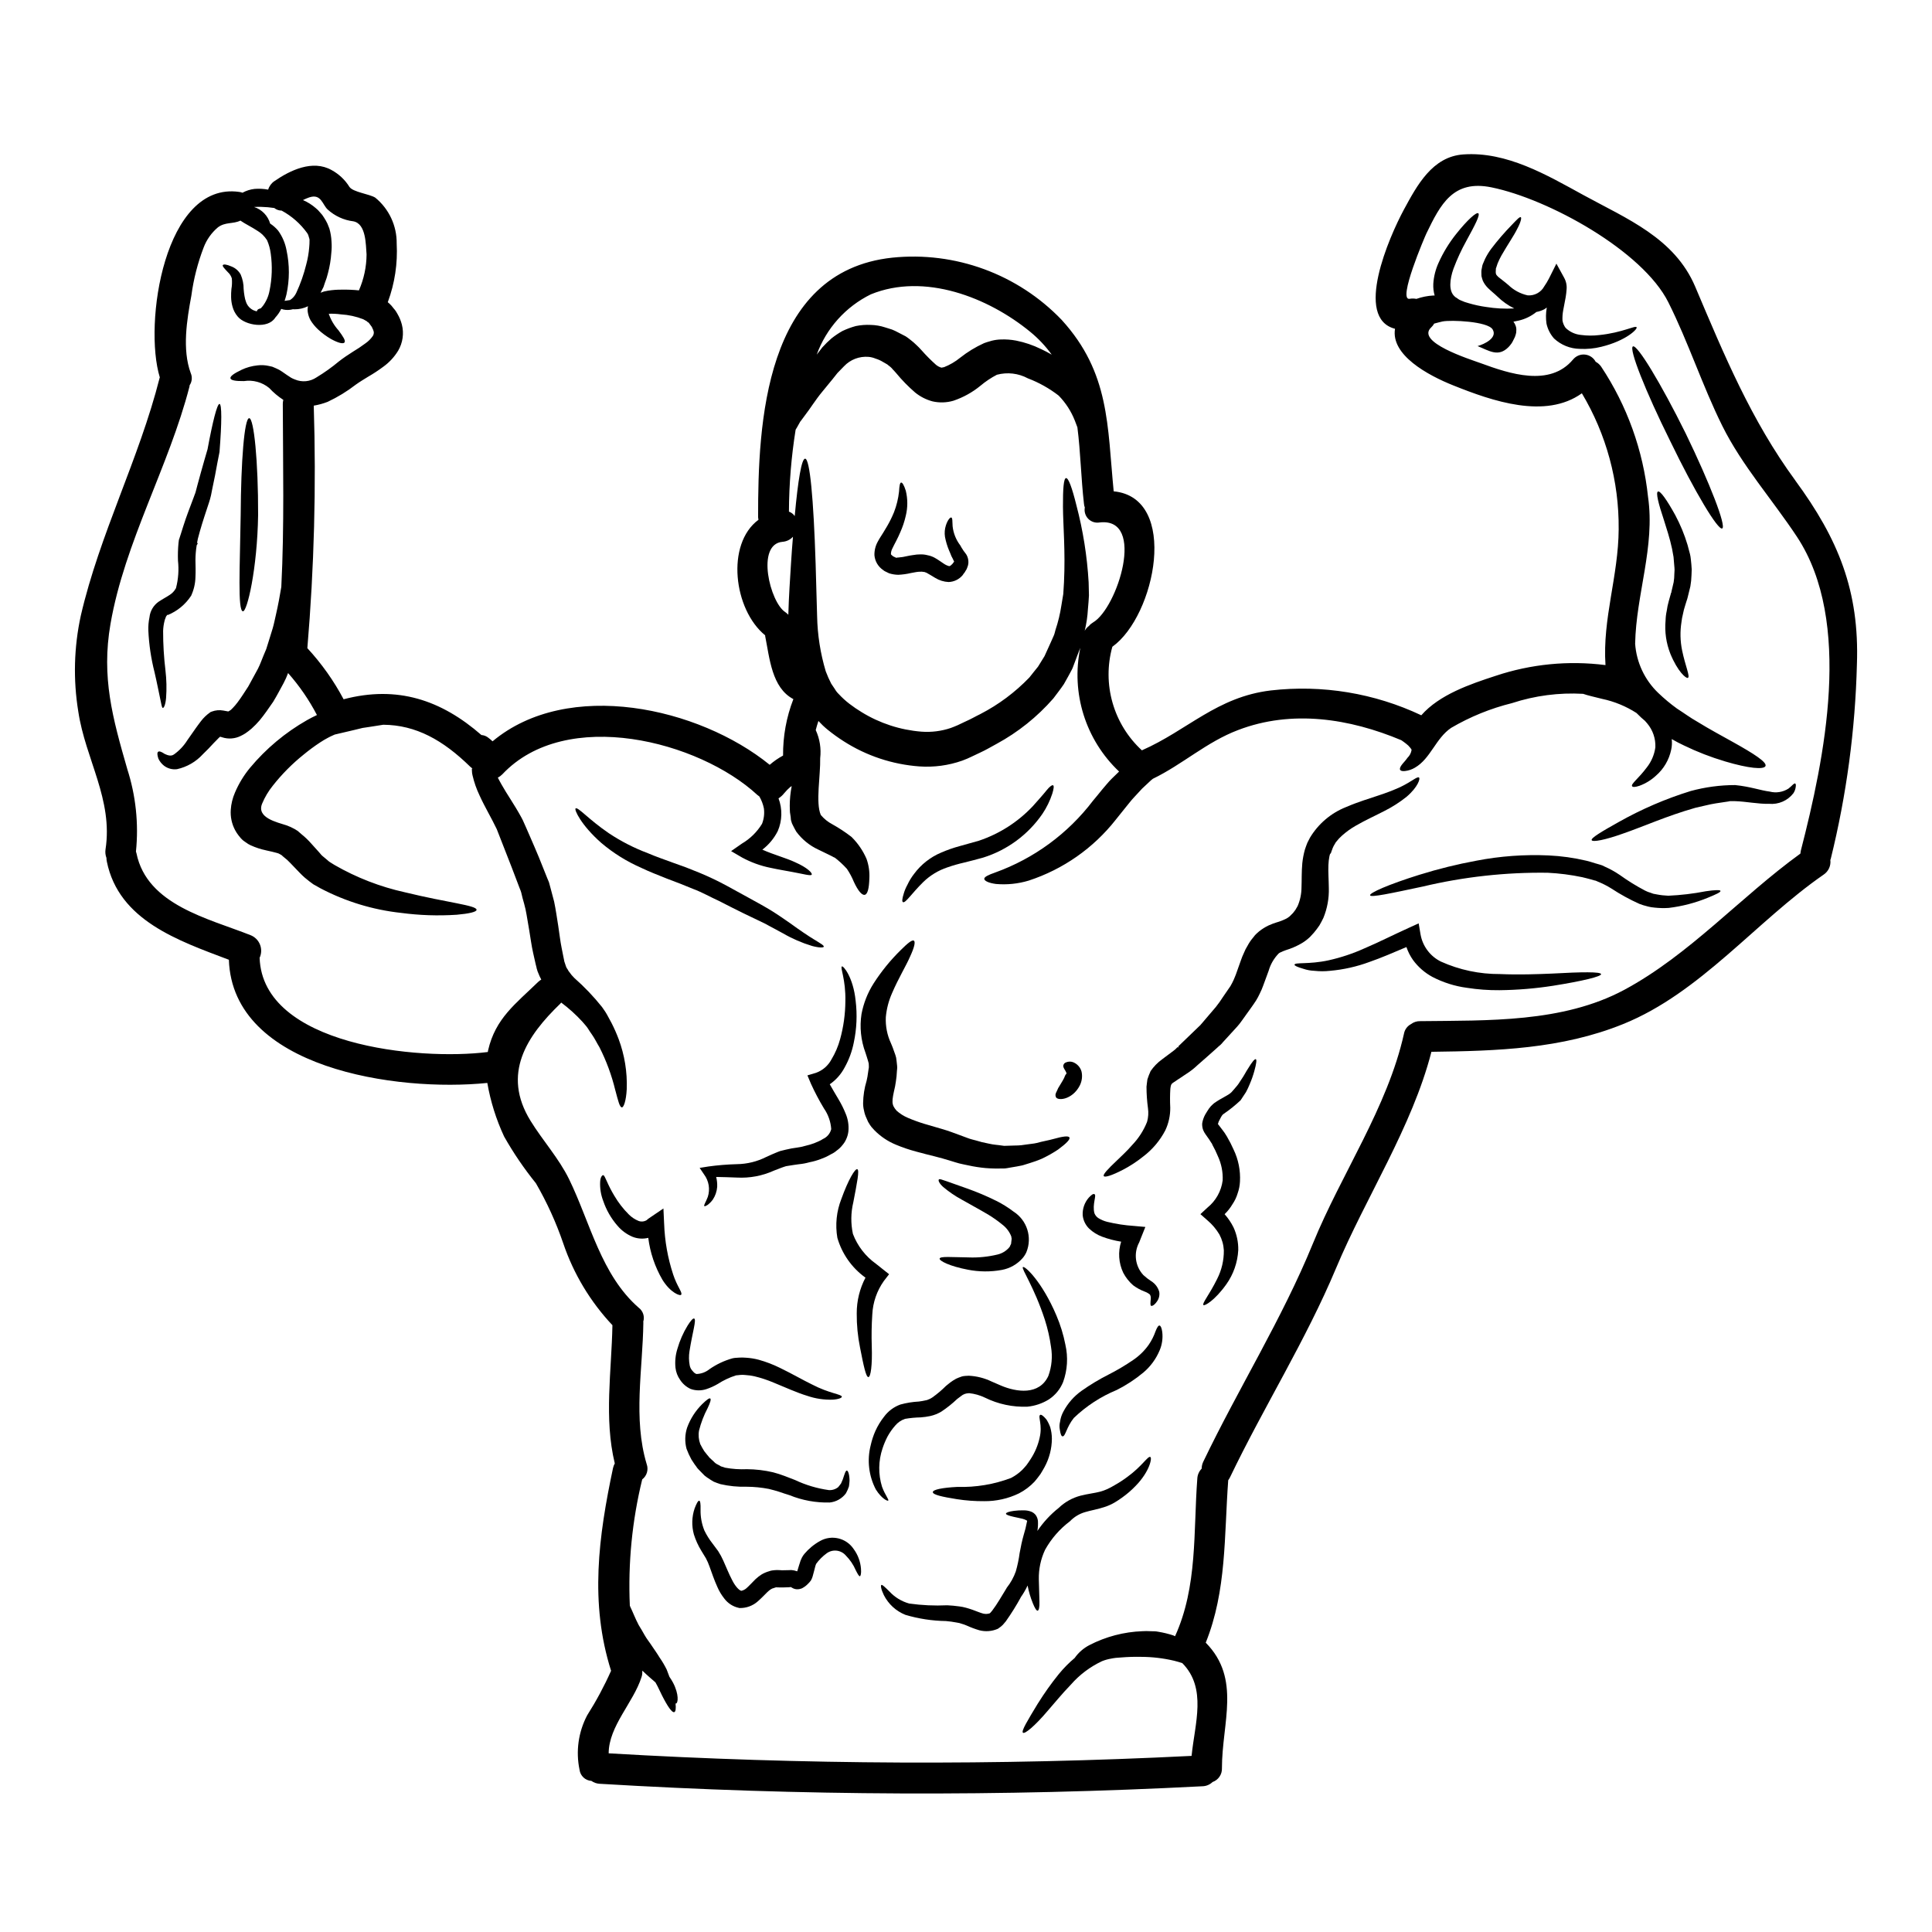 <?xml version="1.0" encoding="UTF-8"?>
<!-- Uploaded to: SVG Repo, www.svgrepo.com, Generator: SVG Repo Mixer Tools -->
<svg fill="#000000" width="800px" height="800px" version="1.1" viewBox="144 144 512 512" xmlns="http://www.w3.org/2000/svg">
 <g>
  <path d="m353.46 352.54c-0.164 0.164-0.762 0.711-0.848 0.789-0.082 0.074-0.602 0.68-0.762 0.848l-0.004-0.004c-0.422 0.555-0.938 1.023-1.531 1.395 1.059 2.801 0.988 5.906-0.191 8.656-0.973 1.938-2.371 3.629-4.094 4.945 3.148 1.395 6.387 2.238 8.684 3.332 3.25 1.422 4.59 2.844 4.402 3.277-0.188 0.438-2.188-0.164-5.219-0.711-1.574-0.301-3.469-0.598-5.734-1.09h-0.004c-2.625-0.531-5.156-1.453-7.512-2.731l-2.894-1.691 2.867-1.996c2.18-1.281 4.012-3.082 5.328-5.242 0.508-1.305 0.68-2.715 0.492-4.098-0.223-1.109-0.633-2.176-1.203-3.148-0.168-0.141-0.34-0.273-0.52-0.395-15.43-14.289-50.719-23.434-67.602-5.465-0.348 0.352-0.746 0.645-1.184 0.875 0.328 0.57 0.57 1.145 0.957 1.773 1.473 2.648 3.328 5.188 5.297 8.793l0.355 0.684 0.328 0.734 0.547 1.227c0.355 0.852 0.738 1.695 1.121 2.57 0.734 1.719 1.5 3.414 2.266 5.297 0.766 1.887 1.5 3.742 2.266 5.656l0.301 0.707 0.137 0.355 0.004 0.008c0.02 0.109 0.047 0.219 0.082 0.324l0.078 0.273 0.395 1.477c0.277 0.98 0.52 1.992 0.789 2.977 0.438 2.102 0.762 4.398 1.09 6.445 0.305 1.938 0.52 3.961 0.875 5.707 0.164 0.902 0.359 1.773 0.52 2.621l0.137 0.656 0.055 0.328 0.027 0.109 0.395 1.18-0.004 0.008c0.094 0.305 0.242 0.59 0.438 0.844 0.188 0.219 0.164 0.395 0.438 0.684v0.004c0.406 0.598 0.875 1.156 1.395 1.664 2.66 2.34 5.109 4.906 7.32 7.676 0.465 0.684 0.902 1.254 1.312 1.996 0.41 0.738 0.848 1.527 1.227 2.266 0.695 1.367 1.316 2.769 1.855 4.203 1.59 4.25 2.324 8.77 2.16 13.305-0.164 3.148-0.82 4.832-1.281 4.832-0.602-0.027-0.984-1.691-1.746-4.535h-0.004c-0.953-3.953-2.367-7.785-4.207-11.414-0.652-1.039-1.227-2.293-1.969-3.332-0.395-0.547-0.734-1.066-1.09-1.637-0.355-0.57-0.957-1.18-1.449-1.777v-0.004c-1.711-1.863-3.594-3.566-5.625-5.078-0.098 0.09-0.18 0.188-0.25 0.301-8.793 8.492-15.621 18.547-7.84 31.094 3.223 5.219 7.477 9.887 10.191 15.434 5.625 11.551 8.465 25.348 18.465 34.062 1.129 0.855 1.602 2.328 1.18 3.684 0 0.082 0.027 0.164 0.027 0.219-0.16 12.398-2.754 25.43 0.875 37.504 0.539 1.469 0.062 3.121-1.18 4.07-2.676 10.934-3.777 22.188-3.281 33.434 0.027 0.109 0.082 0.188 0.109 0.301 0.684 1.395 1.312 3.113 2.238 4.859 0.52 0.848 1.066 1.746 1.574 2.676 0.508 0.93 1.34 1.941 1.992 2.953 0.355 0.52 0.684 1.039 1.039 1.527s0.625 0.984 0.93 1.449v-0.004c0.707 1.02 1.34 2.086 1.887 3.199 0.273 0.684 0.492 1.281 0.734 1.941l0.004-0.004c0.332 0.484 0.645 0.988 0.926 1.504 1.664 3.168 1.34 5.461 0.82 5.543-0.055 0.027-0.082 0-0.137 0 0.137 1.34 0.027 2.156-0.328 2.293-0.598 0.219-1.801-1.527-3.277-4.453-0.355-0.707-0.734-1.504-1.145-2.363-0.191-0.328-0.395-0.707-0.574-1.062-1.035-0.902-2.238-1.914-3.469-3.113-0.027 0.105 0 0.215-0.027 0.301v0.004c0.027 0.473-0.039 0.945-0.195 1.391-2.129 6.746-8.684 12.988-8.711 20.211v0.004c51.445 3.023 103.02 3.254 154.48 0.68 0.852-8.602 4.125-17.918-2.457-24.582-0.656-0.219-1.367-0.438-2.156-0.629-2.871-0.68-5.816-1.027-8.77-1.035-1.758-0.039-3.516 0.016-5.269 0.16l-1.449 0.109c-0.395 0.027-0.82 0.137-1.199 0.191v0.004c-0.832 0.137-1.648 0.363-2.434 0.68-3.156 1.48-5.973 3.602-8.266 6.227-2.363 2.434-4.328 4.887-6.09 6.883-3.469 4.098-6.148 6.297-6.613 5.844-0.465-0.453 1.23-3.223 3.992-7.785l0.004 0.004c1.684-2.703 3.535-5.305 5.539-7.781 1.262-1.539 2.66-2.957 4.18-4.234 1.012-1.438 2.352-2.606 3.906-3.414 4.359-2.254 9.164-3.512 14.066-3.688 0.691-0.043 1.387-0.043 2.078 0l0.957 0.027h0.242l0.137 0.027h0.215c0.109 0.023 0.629 0.105 0.629 0.105h0.004c1.324 0.219 2.629 0.539 3.906 0.957 0.16 0.062 0.316 0.137 0.465 0.219 6.012-13.223 4.832-27.645 5.902-41.82 0.059-0.973 0.465-1.895 1.152-2.594 0-0.641 0.152-1.277 0.434-1.855 9.34-19.477 20.859-37.785 29.031-57.77 7.543-18.5 19.801-36.109 24.148-55.641 0.195-1.086 0.883-2.023 1.859-2.539 0.695-0.527 1.551-0.809 2.43-0.785 17.922-0.219 37.75 0.438 54.031-8.266 17.344-9.312 30.809-24.609 46.73-36.137 0.023-0.246 0.059-0.492 0.109-0.734 6.297-24.445 13.848-60.691-1.012-83.227-6.504-9.84-14.531-18.816-19.801-29.418-5.297-10.68-8.957-22.098-14.285-32.719-6.801-13.629-31.711-27.367-46.84-30.457-10.191-2.106-13.539 4.477-17.277 12.207-0.359 0.738-7.758 17.945-4.43 17.32v-0.004c0.59-0.102 1.195-0.09 1.781 0.027 1.449-0.512 2.969-0.816 4.504-0.898h0.328c-0.285-1.004-0.406-2.047-0.355-3.086 0.121-1.93 0.594-3.816 1.395-5.574 1.223-2.727 2.785-5.285 4.648-7.621 3.086-3.883 5.379-5.844 5.871-5.512 0.574 0.395-0.875 3.148-3.148 7.293v0.004c-1.316 2.371-2.457 4.836-3.41 7.375-0.984 2.754-1.367 5.902 0.301 7.371 0.164 0.219 0.52 0.332 0.762 0.547l0.395 0.273c0.145 0.086 0.297 0.16 0.457 0.219 0.695 0.324 1.418 0.578 2.164 0.766 1.5 0.441 3.035 0.77 4.586 0.984 2.457 0.398 4.945 0.531 7.43 0.391-1.641-0.805-3.144-1.867-4.453-3.148-0.789-0.762-1.531-1.312-2.512-2.266-0.566-0.559-1.031-1.215-1.363-1.938-0.145-0.402-0.266-0.812-0.359-1.23-0.027-0.395-0.027-0.762-0.027-1.145v-0.004c0-0.332 0.047-0.66 0.137-0.98l0.082-0.465 0.055-0.242 0.004-0.004c0.02-0.094 0.047-0.184 0.082-0.273 0.012-0.039 0.027-0.078 0.051-0.113 0.191-0.465 0.395-0.902 0.574-1.34v0.004c0.457-0.93 0.996-1.816 1.613-2.648 1.695-2.234 3.531-4.359 5.488-6.367 1.344-1.395 2.051-2.184 2.363-2.019 0.246 0.109 0.027 1.281-0.93 3.059-0.875 1.801-2.539 4.18-4.176 7.047h-0.004c-0.391 0.699-0.738 1.422-1.039 2.16-0.137 0.438-0.305 0.902-0.465 1.395 0.055-0.027-0.055 0.652-0.027 0.875 0.027 0.652 0.109 0.707 0.707 1.312 0.629 0.52 1.723 1.312 2.625 2.102l0.004-0.004c1.414 1.379 3.188 2.332 5.117 2.758 1.801 0.148 3.527-0.777 4.394-2.363 0.469-0.672 0.887-1.375 1.262-2.102l1.969-3.938 2.023 3.684h-0.004c0.543 0.945 0.781 2.031 0.684 3.113-0.047 0.707-0.129 1.41-0.246 2.109-0.219 1.18-0.438 2.363-0.656 3.469v-0.004c-0.168 0.891-0.23 1.801-0.188 2.703 0.117 0.703 0.398 1.367 0.816 1.941 1.117 1.086 2.574 1.75 4.125 1.887 1.594 0.211 3.211 0.219 4.805 0.027 6.121-0.629 9.562-2.625 9.887-2.078 0.395 0.395-2.703 3.578-9.367 5.191-1.855 0.461-3.769 0.645-5.68 0.543-2.539-0.039-4.973-1.02-6.828-2.754-0.992-1.121-1.68-2.477-1.996-3.938-0.199-1.367-0.18-2.762 0.059-4.125 0-0.051 0.027-0.078 0.027-0.133-0.203 0.16-0.41 0.305-0.633 0.438-0.668 0.352-1.383 0.602-2.129 0.734-1.383 1.121-3.012 1.906-4.75 2.297-0.438 0.109-0.902 0.191-1.34 0.277v-0.004c0.266 0.336 0.469 0.711 0.602 1.117 0.141 0.395 0.199 0.812 0.164 1.23 0.012 0.34-0.035 0.684-0.137 1.012-0.117 0.469-0.301 0.918-0.547 1.336l-0.273 0.547-0.137 0.242-0.082 0.137-0.16 0.242-0.004 0.004c-0.227 0.309-0.473 0.602-0.738 0.879-2.703 2.731-5.117 0.953-8.191-0.277 1.801-0.492 5.352-2.184 3.988-4.426-1.312-2.129-10.98-2.539-13.25-2.102-0.652 0.133-1.395 0.355-2.238 0.57v0.004c-0.203 0.367-0.461 0.699-0.766 0.984-4.234 3.91 10.105 8.414 13.109 9.504 7.648 2.812 18.297 6.363 24.445-0.957l0.004 0.004c0.762-0.949 1.949-1.449 3.156-1.332 1.211 0.117 2.281 0.832 2.852 1.906 0.574 0.309 1.07 0.75 1.445 1.281 6.871 10.336 11.137 22.184 12.434 34.527 1.91 13.191-3.168 25.863-3.418 38.918 0.352 4.965 2.543 9.621 6.144 13.059 1.551 1.484 3.203 2.863 4.945 4.125 1.855 1.18 3.523 2.434 5.324 3.445 3.441 2.129 6.773 3.879 9.531 5.438 5.543 3.086 9.012 5.324 8.605 6.336-0.41 1.012-4.43 0.652-10.766-1.23l0.004-0.004c-3.723-1.105-7.352-2.512-10.844-4.207-1.062-0.492-2.156-1.066-3.246-1.695 0.113 0.941 0.066 1.891-0.141 2.816-0.559 2.688-1.988 5.117-4.066 6.91-1.258 1.16-2.731 2.059-4.332 2.648-1.148 0.395-1.801 0.395-1.969 0.109-0.355-0.602 1.746-2.051 3.906-4.973v0.004c1.215-1.543 2-3.383 2.266-5.328 0.102-2.32-0.68-4.594-2.184-6.363-0.176-0.23-0.367-0.449-0.574-0.656-0.68-0.555-1.324-1.148-1.938-1.777l-0.305-0.301 0.004 0.004c-2.781-1.789-5.863-3.059-9.098-3.742-2.211-0.547-3.988-0.957-5.051-1.34-6.379-0.363-12.773 0.473-18.848 2.461-5.66 1.402-11.086 3.609-16.113 6.551-4.098 2.754-5.465 8.168-9.59 10.543v0.004c-0.816 0.488-1.73 0.797-2.676 0.902-0.652 0.055-1.09-0.027-1.254-0.305-0.164-0.277-0.027-0.707 0.355-1.254 0.383-0.547 1.066-1.18 1.574-1.941h-0.004c0.578-0.547 0.957-1.266 1.09-2.047 0.027-0.191-0.105-0.273-0.328-0.602h0.004c-0.34-0.438-0.738-0.824-1.184-1.148-0.395-0.301-0.789-0.602-1.203-0.875-13.68-5.738-29.004-8.168-43.297-2.676-8.301 3.148-14.691 9.098-22.535 12.891l-0.492 0.395c-0.762 0.738-1.551 1.477-2.363 2.211l-2.188 2.363c-0.762 0.789-1.574 1.914-2.363 2.844-0.824 1.012-1.613 1.992-2.434 3.031h0.004c-5.922 7.535-13.941 13.148-23.051 16.137-2.82 0.855-5.777 1.16-8.715 0.902-1.992-0.273-3.031-0.82-3.086-1.34-0.055-0.52 1.066-1.062 2.871-1.691 10.305-3.707 19.316-10.32 25.945-19.039l1.18-1.422 1.281-1.574c0.875-0.984 1.555-1.914 2.539-2.871 0.656-0.625 1.281-1.227 1.914-1.859v0.004c-8.891-8.402-12.785-20.82-10.281-32.797-0.219 0.52-0.395 1.066-0.629 1.609-0.465 1.203-0.93 2.461-1.395 3.715l-0.215 0.465-0.137 0.246-0.273 0.516-0.547 1.012-1.148 2.051c-0.875 1.312-1.855 2.539-2.809 3.82l-0.004 0.004c-4.254 4.867-9.34 8.938-15.023 12.023-1.449 0.789-2.981 1.691-4.367 2.316l-2.133 1.012c-0.762 0.395-1.746 0.789-2.621 1.121-3.637 1.277-7.492 1.797-11.336 1.527-7.156-0.52-14.066-2.816-20.102-6.691-1.461-0.93-2.863-1.941-4.207-3.031-0.875-0.711-1.695-1.488-2.457-2.32-0.277 0.789-0.492 1.609-0.711 2.406 1.07 2.328 1.48 4.906 1.18 7.453 0.109 4.508-1.254 11.855 0.164 15.051 0.855 1.023 1.902 1.867 3.086 2.484 1.727 0.961 3.379 2.047 4.945 3.25l0.219 0.191v0.004c1.645 1.648 2.961 3.594 3.879 5.734 0.582 1.656 0.836 3.41 0.738 5.164-0.082 2.566-0.438 4.148-1.203 4.328-0.766 0.18-1.801-1.066-2.894-3.414-0.496-1.215-1.121-2.379-1.855-3.469-1.047-1.156-2.199-2.211-3.445-3.148l0.219 0.219c-0.957-0.574-2.488-1.227-4.328-2.156-2.332-1.074-4.352-2.719-5.871-4.781-0.328-0.574-0.652-1.18-0.926-1.746l-0.219-0.465c-0.027-0.082-0.219-0.734-0.219-0.734l-0.023-0.082-0.027-0.164-0.055-0.668-0.191-1.258c-0.055-0.488-0.027-1.117-0.055-1.664h-0.004c0-1.77 0.176-3.535 0.52-5.273-0.109 0.055-0.215 0.133-0.328 0.188zm2.754-97.02-0.055 0.082-0.164 0.273-0.355 0.629c-0.242 0.465-0.52 0.93-0.789 1.367-1.148 7.18-1.742 14.441-1.773 21.715 0.621 0.223 1.156 0.633 1.531 1.18 0.875-9.613 1.828-15.211 2.754-15.211 1.258 0 2.238 10.629 2.785 27.777 0.109 4.262 0.246 8.934 0.395 13.934v-0.004c0.094 4.973 0.867 9.906 2.297 14.668 0.418 1.109 0.902 2.195 1.445 3.25l0.957 1.422c0.285 0.504 0.645 0.965 1.066 1.363 0.855 0.922 1.789 1.773 2.785 2.539 1.051 0.805 2.144 1.555 3.277 2.238 4.793 2.945 10.215 4.711 15.82 5.156 2.633 0.199 5.281-0.133 7.785-0.98 0.602-0.246 1.09-0.395 1.773-0.711l2.129-1.008c1.504-0.656 2.621-1.34 3.938-1.969v-0.004c4.832-2.496 9.219-5.769 12.988-9.691 0.734-0.984 1.555-1.914 2.293-2.871l1.719-2.785c0.547-1.227 1.094-2.43 1.637-3.606 0.246-0.602 0.52-1.18 0.789-1.773 0.27-0.594 0.328-1.094 0.488-1.609l0.004-0.004c0.688-2.062 1.203-4.184 1.531-6.336 0.191-1.094 0.355-2.133 0.52-3.148 0.055-1.066 0.137-2.106 0.188-3.113 0.395-8.195-0.242-15.16-0.273-19.969-0.027-4.805 0.191-7.566 0.82-7.621 0.625-0.055 1.574 2.484 2.731 7.156 1.766 6.699 2.856 13.555 3.254 20.469 0.027 1.121 0.055 2.293 0.082 3.473-0.055 1.18-0.164 2.402-0.277 3.66-0.105 1.922-0.391 3.832-0.844 5.707 0.273-0.504 0.656-0.941 1.121-1.285 0.305-0.371 0.676-0.684 1.09-0.93 6.445-3.742 14.148-27.945 1.723-26.492-1.094 0.188-2.211-0.172-2.992-0.961-0.777-0.793-1.121-1.914-0.918-3.008-0.121-0.305-0.191-0.629-0.219-0.953-0.789-6.852-0.902-13.738-1.746-20.293-0.219-0.598-0.441-1.199-0.684-1.801l-0.004-0.004c-0.973-2.469-2.43-4.715-4.285-6.609-2.473-1.914-5.215-3.449-8.141-4.562-2.516-1.355-5.457-1.695-8.223-0.957-1.559 0.812-3.023 1.793-4.371 2.926-2.125 1.742-4.551 3.082-7.156 3.961-1.801 0.527-3.711 0.586-5.543 0.164-1.688-0.453-3.262-1.258-4.617-2.363-1.805-1.559-3.477-3.273-4.996-5.117-0.301-0.328-0.711-0.82-0.875-0.957v0.004c-0.207-0.273-0.445-0.52-0.711-0.738l-0.598-0.465-0.219-0.191h-0.027l-1.035-0.598h-0.004c-0.621-0.387-1.293-0.691-1.996-0.902-0.59-0.25-1.219-0.406-1.855-0.465-2.434-0.203-4.824 0.711-6.5 2.484-0.574 0.602-1.18 1.203-1.75 1.801-0.438 0.547-0.875 1.094-1.281 1.613-0.957 1.18-1.887 2.293-2.754 3.356-1.773 2.133-3.195 4.481-4.613 6.297-0.359 0.465-0.684 0.93-1.012 1.367l-0.109 0.164-0.004 0.004c0.027-0.039 0.047-0.086 0.059-0.133zm263.58 15.844c11.363 15.488 16.988 29.199 16.309 48.645-0.438 17.406-2.762 34.719-6.941 51.625-0.027 0.082-0.082 0.164-0.105 0.242 0.203 1.535-0.488 3.051-1.777 3.91-17.891 12.371-32.637 31.328-53.137 39.605-16.309 6.609-33.488 7.129-50.801 7.348-5.137 19.969-17.375 38.484-25.293 57.387-7.992 19.059-19.109 36.68-28.066 55.336-0.141 0.285-0.305 0.559-0.492 0.816-1.094 14.805-0.395 29.23-5.957 43.047 9.445 9.59 4.289 21.168 4.289 33.293l0.004 0.004c0.051 1.625-0.953 3.094-2.488 3.633-0.715 0.691-1.656 1.09-2.648 1.121-53.238 2.762-106.59 2.543-159.8-0.656-0.777-0.043-1.527-0.309-2.16-0.762-1.621-0.098-2.945-1.34-3.148-2.953-1.023-4.894-0.309-9.996 2.019-14.422 2.398-3.777 4.516-7.723 6.34-11.809-5.707-17.973-3.328-35.617 0.52-53.75 0.098-0.418 0.254-0.824 0.461-1.203-2.894-11.961-0.848-24.445-0.625-36.629-5.848-6.211-10.293-13.605-13.031-21.688-1.895-5.543-4.324-10.883-7.262-15.949-3.137-3.883-5.953-8.02-8.41-12.367-2.106-4.516-3.602-9.293-4.453-14.199-23.898 2.457-67.52-3.797-68.488-32.641-13.414-5.082-29.172-10.406-32.344-26.027l0.004-0.004c-0.074-0.312-0.109-0.633-0.105-0.957-0.27-0.715-0.355-1.484-0.25-2.238 2.051-13.25-5.324-23.926-7.211-36.547-1.379-8.434-1.156-17.051 0.66-25.402 5-21.648 15.434-41.488 20.891-63.016 0.027-0.051 0.027-0.078 0.055-0.133-4.367-14.203 1.203-51.98 21.035-49.164 0.297 0.039 0.59 0.109 0.871 0.215 0.992-0.543 2.078-0.887 3.199-1.012 1.203-0.098 2.418-0.031 3.606 0.191 0.27-0.91 0.848-1.703 1.637-2.238 4.18-2.898 10.137-5.762 15.156-2.953 1.949 1.055 3.59 2.602 4.754 4.484 0.957 1.367 5.215 1.855 6.801 2.809h0.004c3.668 2.981 5.769 7.477 5.707 12.203 0.285 5.25-0.508 10.5-2.324 15.434-0.027 0.027-0.027 0.055-0.051 0.082 0.359 0.293 0.699 0.613 1.008 0.957l0.629 0.789 0.164 0.191 0.078 0.078 0.277 0.395 0.055 0.078 0.355 0.602c0.523 0.887 0.922 1.844 1.18 2.844 0.602 2.348 0.246 4.844-0.984 6.934-1.02 1.672-2.367 3.121-3.957 4.262-1.277 0.953-2.609 1.828-3.988 2.621-1.254 0.789-2.129 1.281-3.277 2.106-2.312 1.789-4.812 3.316-7.457 4.559-1.191 0.461-2.426 0.801-3.688 1.012 0.676 21.438 0.109 42.895-1.695 64.266 3.773 4.082 7.004 8.637 9.609 13.547 14.234-3.742 25.867 0.188 36.52 9.477 0.59 0.039 1.156 0.238 1.641 0.574 0.461 0.336 0.898 0.699 1.312 1.09 19.996-16.715 54.684-9.012 73.445 6.227 1.086-0.945 2.273-1.766 3.543-2.453-0.043-5.113 0.883-10.191 2.731-14.957-5.734-3.004-6.297-10.871-7.477-16.715v-0.191c-8.359-6.801-10.461-24.199-1.773-30.617l-0.004-0.004c-0.047-0.215-0.078-0.434-0.094-0.656-0.027-24.586 1.574-65.172 35.535-68.805 16.715-1.723 33.293 4.363 44.922 16.496 12.781 14.039 12.07 27.996 13.777 45.426 17.43 1.691 11.09 33.023-0.355 41.191-1.352 4.852-1.332 9.984 0.051 14.828 1.379 4.84 4.07 9.211 7.777 12.621 12.07-5.297 19.883-14.168 34.168-15.871 13.648-1.566 27.461 0.715 39.879 6.582 4.805-5.488 12.988-8.266 19.637-10.434 9.383-3.144 19.359-4.125 29.176-2.867-0.824-12.375 3.414-23.461 3.496-36.055h-0.004c0.113-12.656-3.258-25.105-9.75-35.973-9.695 6.938-23.734 2.051-34.031-2.074-6.856-2.731-16.633-8.086-15.488-15.023-10.953-2.836-1.555-24.336 2.363-31.602 3.469-6.391 7.539-14.066 15.789-14.609 11.469-0.789 22.043 5.438 31.762 10.762 11.5 6.297 24.148 11.363 29.637 24.281 7.691 18.16 14.844 35.426 26.562 51.402zm-199.95-34.883c1.012 0.465 1.969 0.984 2.871 1.504-1.625-2.254-3.535-4.281-5.684-6.039-11.145-9.148-28.051-15.742-42.254-9.941-6.664 3.277-11.801 9.004-14.34 15.98 0.492-0.629 1.008-1.281 1.5-1.941 0.754-0.832 1.559-1.621 2.406-2.359 0.918-0.734 1.895-1.395 2.918-1.969 1.141-0.543 2.324-0.98 3.543-1.312 1.293-0.262 2.617-0.363 3.938-0.297 1.297 0.027 2.586 0.246 3.82 0.652l1.832 0.574c0.57 0.23 1.129 0.492 1.668 0.789l1.637 0.848 0.219 0.109 0.051 0.027 0.359 0.242 0.078 0.055 0.305 0.219 0.598 0.465c0.555 0.422 1.082 0.879 1.574 1.367 0.453 0.414 0.879 0.852 1.285 1.312 1.23 1.398 2.543 2.719 3.934 3.957 0.336 0.273 0.715 0.488 1.125 0.633 0.602 0.16 0.465 0.078 0.395 0.051h-0.004c0.195-0.027 0.387-0.062 0.574-0.109 1.531-0.605 2.961-1.445 4.238-2.484 1.953-1.547 4.09-2.848 6.359-3.879l0.719-0.25c0.395-0.133 0.875-0.273 1.34-0.395 0.773-0.191 1.566-0.301 2.359-0.328 1.367-0.055 2.731 0.047 4.07 0.301 2.273 0.453 4.477 1.199 6.555 2.219zm-66.219 56.848c0.16-2.512 0.328-4.859 0.52-7.086-0.715 0.781-1.699 1.262-2.754 1.34-7.16 0.602-3.305 16.09 0.707 18.629 0.297 0.207 0.57 0.445 0.816 0.707 0.137-5.019 0.461-9.418 0.711-13.59zm-66.949 110.84c0.238-0.215 0.492-0.41 0.766-0.574-0.164-0.285-0.309-0.578-0.438-0.875l-0.547-1.312-0.023-0.082-0.137-0.465-0.055-0.16-0.082-0.395-0.188-0.734c-0.219-1.012-0.465-2.019-0.684-3.031-0.465-2.051-0.68-3.961-1.039-6.012-0.355-1.887-0.57-3.633-0.98-5.574-0.246-1.008-0.492-1.992-0.789-2.977l-0.355-1.477-0.055-0.16-0.109-0.332-0.273-0.68c-0.707-1.832-1.395-3.633-2.047-5.379-1.395-3.543-2.731-6.965-3.992-10.215-1.312-2.785-3.195-5.902-4.562-8.934-0.812-1.691-1.434-3.469-1.855-5.297-0.105-0.402-0.164-0.812-0.164-1.23l-0.027-0.547 0.164-0.082c-0.227-0.137-0.438-0.305-0.629-0.492-7.184-7.019-14.34-11.02-23-11.086-1.066 0.16-2.156 0.355-3.305 0.52l-2.184 0.328-2.363 0.574c-1.609 0.395-3.273 0.762-5.027 1.18-0.188 0.109-1.09 0.465-1.719 0.82v-0.004c-0.73 0.383-1.441 0.801-2.129 1.258-1.512 0.992-2.973 2.07-4.367 3.223-3.039 2.434-5.789 5.207-8.195 8.266-1.156 1.434-2.102 3.023-2.812 4.723-1.574 3.766 3.938 4.945 6.418 5.762 0.758 0.262 1.488 0.594 2.184 0.984l0.355 0.215 0.164 0.109 0.355 0.215 0.137 0.137 0.762 0.656 0.004 0.008c0.977 0.781 1.883 1.648 2.703 2.594 0.656 0.734 1.312 1.449 1.969 2.184 0.301 0.301 0.492 0.629 0.848 0.957l1.18 0.984 0.574 0.492 0.137 0.105 0.242 0.164 1.148 0.711 0.004 0.004c5.809 3.348 12.102 5.789 18.652 7.234 11.414 2.785 18.984 3.445 18.984 4.644 0 0.547-1.914 1.012-5.297 1.312l-0.004-0.004c-4.902 0.324-9.824 0.156-14.695-0.492-7.477-0.809-14.73-3.023-21.387-6.523l-1.449-0.82-0.355-0.191c-0.055-0.027-0.301-0.215-0.301-0.215l-0.082-0.055-0.137-0.109-0.629-0.465-1.18-0.957c-0.438-0.355-0.902-0.848-1.34-1.281l-2.363-2.461 0.004-0.004c-0.617-0.668-1.293-1.281-2.019-1.828l-0.492-0.438-0.355-0.188 0.004-0.004c-0.262-0.168-0.547-0.289-0.852-0.352-0.652-0.191-1.746-0.438-2.867-0.684l0.004-0.004c-1.402-0.293-2.769-0.742-4.07-1.336-0.438-0.199-0.852-0.445-1.23-0.738l-0.629-0.438-0.164-0.137-0.078-0.055-0.359-0.355-0.16-0.164-0.574-0.707h-0.004c-0.348-0.445-0.66-0.922-0.926-1.422-0.883-1.66-1.281-3.535-1.148-5.41 0.105-1.551 0.477-3.074 1.094-4.504 1.008-2.387 2.359-4.613 4.012-6.609 4.231-5.074 9.34-9.348 15.082-12.617 0.848-0.492 1.746-0.93 2.648-1.367-2.09-4.004-4.656-7.738-7.648-11.121-0.332 0.91-0.727 1.797-1.18 2.648-0.465 0.848-0.93 1.695-1.367 2.516l-0.684 1.227-0.355 0.602-0.328 0.57-0.191 0.277c-1.039 1.5-2.129 3.113-3.414 4.668v0.004c-0.676 0.793-1.41 1.543-2.188 2.238-0.512 0.441-1.051 0.852-1.609 1.23-0.379 0.242-0.773 0.461-1.18 0.656-1.539 0.785-3.328 0.926-4.973 0.391l-0.52-0.16c-0.109 0.082-0.164 0.137-0.277 0.215-0.438 0.438-0.93 0.957-1.422 1.449-0.953 1.039-1.91 2.051-2.922 3.004h0.004c-1.816 1.984-4.199 3.359-6.828 3.938-1.23 0.16-2.473-0.172-3.457-0.926-0.629-0.496-1.133-1.133-1.477-1.859-0.328-0.984-0.355-1.613-0.055-1.832 0.301-0.215 0.875 0 1.719 0.574 0.852 0.395 1.695 0.68 2.461 0.133v0.004c1.418-1.012 2.621-2.289 3.543-3.766 0.711-1.012 1.449-2.078 2.238-3.195 0.438-0.602 0.875-1.227 1.395-1.887 0.668-0.871 1.465-1.633 2.363-2.266l0.188-0.137 0.305-0.105v-0.004c0.965-0.363 2.012-0.461 3.031-0.273l1.34 0.246h-0.004c0.258-0.137 0.504-0.293 0.738-0.465 0.113-0.145 0.246-0.277 0.391-0.395 0.48-0.492 0.93-1.02 1.34-1.574 0.93-1.227 1.801-2.621 2.836-4.207 0.82-1.527 1.668-3.082 2.543-4.668 0.652-1.258 0.984-2.363 1.5-3.543l0.711-1.695c0.188-0.625 0.395-1.227 0.574-1.832 0.395-1.227 0.762-2.43 1.117-3.606 0.355-1.176 0.574-2.402 0.848-3.543 0.602-2.621 1.066-5.117 1.449-7.477 0.82-16.117 0.438-32.273 0.395-48.484 0-0.367 0.047-0.734 0.137-1.09-1.371-0.891-2.629-1.945-3.742-3.148-1.867-1.535-4.301-2.199-6.691-1.828-2.184 0.027-3.469-0.191-3.578-0.738-0.109-0.547 0.93-1.281 2.922-2.238v-0.004c1.332-0.633 2.766-1.031 4.234-1.18 0.488-0.062 0.984-0.082 1.477-0.059 0.543 0.023 1.082 0.098 1.609 0.223l0.848 0.188 0.93 0.395c0.566 0.23 1.109 0.523 1.613 0.875 0.957 0.656 1.746 1.23 2.43 1.641h-0.004c0.324 0.18 0.664 0.336 1.012 0.465 1.883 0.805 4.043 0.598 5.734-0.547 2.074-1.25 4.047-2.66 5.906-4.207 1.066-0.848 2.57-1.859 3.742-2.594 1.129-0.672 2.223-1.402 3.277-2.188 0.777-0.531 1.453-1.199 1.992-1.969 0.23-0.344 0.32-0.77 0.25-1.18-0.09-0.344-0.223-0.672-0.395-0.984l-0.109-0.273-0.055-0.055-0.602-0.82c-0.242-0.359-0.301-0.277-0.395-0.359v0.004c-0.094-0.047-0.168-0.121-0.219-0.215-0.332-0.164-0.629-0.395-1.012-0.574-1.887-0.734-3.879-1.168-5.902-1.285-1.066-0.148-2.144-0.203-3.223-0.164 0.547 1.617 1.418 3.106 2.566 4.375 1.258 1.691 1.941 2.754 1.613 3.219s-1.613 0.191-3.633-0.926c-1.23-0.719-2.379-1.57-3.418-2.543-0.742-0.699-1.395-1.492-1.938-2.363-0.367-0.648-0.617-1.363-0.738-2.102-0.094-0.52-0.086-1.055 0.027-1.574 0-0.027 0.027-0.055 0.027-0.082-1.129 0.555-2.375 0.832-3.633 0.82-0.133 0-0.215-0.027-0.355-0.027-0.832 0.238-1.715 0.266-2.566 0.082-0.184-0.039-0.367-0.094-0.547-0.164-0.41 0.836-0.938 1.609-1.574 2.293-1.91 3.113-7.973 2.102-9.941-0.242-0.676-0.781-1.16-1.707-1.418-2.707-0.219-0.801-0.34-1.629-0.355-2.457-0.016-0.723 0.012-1.441 0.082-2.16 0.164-0.926 0.199-1.875 0.109-2.812-0.191-0.629-0.551-1.195-1.039-1.637-0.93-0.984-1.527-1.613-1.34-1.887 0.188-0.273 0.957-0.219 2.363 0.395 1.004 0.41 1.836 1.152 2.363 2.102 0.523 1.215 0.793 2.527 0.785 3.852 0.043 0.605 0.117 1.207 0.219 1.805 0.086 0.578 0.23 1.145 0.438 1.691 0.453 1.25 1.531 2.164 2.84 2.406 0.164-0.602 0.52-0.629 1.094-0.824 0.137-0.078 0.082-0.16 0.137-0.215 0.039-0.027 0.074-0.055 0.105-0.082l0.277-0.328c0.879-1.18 1.477-2.543 1.746-3.988 0.672-3.234 0.785-6.566 0.328-9.84-0.152-1.234-0.484-2.441-0.984-3.582-0.34-0.523-0.734-1.008-1.18-1.445-0.375-0.359-0.789-0.68-1.23-0.953-1.695-1.121-3.445-1.941-4.644-2.785-1.969 0.957-4.016 0.301-5.984 1.801h0.004c-1.688 1.426-2.984 3.258-3.766 5.324-1.578 4.109-2.672 8.391-3.254 12.758-1.18 6.391-2.488 14.23-0.164 20.539v-0.004c0.457 1.059 0.348 2.273-0.301 3.227 0.008 0.102-0.004 0.203-0.027 0.301-5.465 21.238-17.184 41.262-20.938 62.922-2.457 14.168 0.574 25.02 4.426 38.402h-0.004c2.285 7.074 3.078 14.539 2.324 21.934 0.059 0.152 0.102 0.305 0.137 0.465 2.801 13.727 19.094 17.27 30.277 21.715 1.125 0.457 2.016 1.355 2.461 2.484 0.449 1.129 0.41 2.394-0.102 3.496 0.789 23.242 42.145 27.289 60.473 24.965 0.027-0.137 0.055-0.332 0.082-0.465 1.953-8.469 7.281-12.289 13.316-18.16zm-47.555-183.22c1.316-3.008 2.008-6.25 2.023-9.531-0.219-2.539-0.082-8.141-3.523-8.77-2.523-0.312-4.891-1.402-6.773-3.113-1.422-1.312-1.723-4.285-4.891-3.223v-0.004c-0.57 0.199-1.129 0.438-1.668 0.715 1.234 0.527 2.379 1.246 3.391 2.129 0.422 0.34 0.809 0.723 1.145 1.148 0.414 0.418 0.77 0.887 1.066 1.395 0.328 0.496 0.617 1.016 0.875 1.555l0.52 1.312v-0.004c0.324 1.121 0.516 2.277 0.57 3.445 0.078 1 0.062 2.008-0.051 3.004-0.121 1.836-0.426 3.656-0.902 5.434-0.203 0.836-0.465 1.66-0.785 2.457-0.133 0.395-0.273 0.789-0.395 1.18-0.215 0.395-0.395 0.82-0.625 1.227v0.004c-0.039 0.094-0.086 0.184-0.137 0.27 0.301-0.105 0.602-0.242 0.902-0.328l1.062-0.215h-0.004c1.23-0.199 2.473-0.289 3.719-0.273 1.496-0.027 2.992 0.035 4.481 0.188zm-13.094-13.25c0.082-0.215-0.188-0.82-0.273-1.199l-0.109-0.328-0.242-0.414v0.004c-1.781-2.473-4.098-4.508-6.773-5.953-0.707 0-1.391-0.242-1.941-0.684-1.129-0.176-2.269-0.273-3.414-0.301-0.684-0.027-1.34 0-1.941 0.027 2.062 0.668 3.66 2.316 4.262 4.398 0.789 0.512 1.496 1.137 2.106 1.855 1.129 1.559 1.895 3.352 2.238 5.246 0.824 3.852 0.816 7.836-0.027 11.688-0.137 0.547-0.301 1.121-0.492 1.695 0.438-0.055 0.93-0.137 1.449-0.219 0.711-0.461 1.281-1.117 1.637-1.887 1.125-2.418 2.012-4.945 2.648-7.535 0.402-1.484 0.668-3.004 0.789-4.535 0.062-0.617 0.09-1.238 0.086-1.859z"/>
  <path d="m619.74 351.64c0.137 0.055 0.219 0.305 0.164 0.738-0.055 0.656-0.27 1.285-0.629 1.832-1.531 1.984-3.973 3.043-6.469 2.809-2.812 0.082-6.121-0.625-9.055-0.707h-1.285c-0.371 0.086-0.742 0.148-1.121 0.191-0.848 0.133-1.719 0.242-2.621 0.395-1.773 0.273-3.578 0.789-5.438 1.18-7.43 2.102-14.012 5.055-19.012 6.773-5 1.801-8.223 2.363-8.465 1.801-0.242-0.559 2.621-2.266 7.156-4.805v0.004c6.055-3.414 12.453-6.172 19.09-8.223 3.84-1.043 7.797-1.574 11.773-1.574 3.992 0.395 6.746 1.422 9.152 1.723 1.695 0.441 3.496 0.156 4.973-0.785 0.965-0.723 1.43-1.484 1.785-1.352z"/>
  <path d="m590.71 258.83c6.477 13.355 10.816 24.637 9.699 25.211-1.117 0.574-7.32-9.777-13.777-23.137-6.613-13.301-11.02-24.523-9.891-25.102 1.129-0.57 7.387 9.727 13.969 23.027z"/>
  <path d="m599.95 380.1c0.082 0.332-1.145 0.902-3.414 1.832-3.297 1.348-6.762 2.25-10.301 2.676-1.246 0.082-2.496 0.055-3.738-0.082l-0.875-0.105c-0.547-0.082-0.738-0.164-1.121-0.246v-0.004c-0.688-0.164-1.359-0.371-2.019-0.625-2.582-1.156-5.066-2.516-7.43-4.07-1.16-0.73-2.387-1.352-3.66-1.859l-0.492-0.219-0.109-0.027-0.273-0.055-1.039-0.301c-0.707-0.164-1.418-0.395-2.156-0.547-3.023-0.637-6.094-1.031-9.18-1.18-11.141-0.148-22.262 1.082-33.102 3.66-8.465 1.801-13.777 2.949-13.957 2.32-0.18-0.625 4.75-2.844 13.137-5.465v0.004c4.938-1.539 9.965-2.781 15.047-3.715 6.289-1.215 12.699-1.68 19.094-1.395 3.371 0.152 6.719 0.621 10 1.395 0.82 0.191 1.574 0.438 2.363 0.684l1.145 0.328 0.273 0.082 0.164 0.055 0.301 0.105 0.52 0.246-0.004 0.004c1.453 0.633 2.844 1.402 4.152 2.293 2.121 1.527 4.348 2.906 6.664 4.121 0.484 0.258 1 0.457 1.531 0.602l0.68 0.246 0.875 0.16v0.004c1.02 0.199 2.051 0.316 3.09 0.355 3.34-0.148 6.66-0.543 9.941-1.184 2.41-0.363 3.832-0.391 3.894-0.094z"/>
  <path d="m592.32 294.91-0.055 1.504c-0.027 1-0.125 1.992-0.301 2.977-0.219 0.875-0.438 1.746-0.629 2.566l-0.082 0.332-0.133 0.492-0.191 0.57-0.355 1.148c-0.242 0.73-0.434 1.48-0.578 2.238-0.18 0.699-0.312 1.41-0.391 2.129-0.391 2.477-0.336 5.004 0.164 7.461 0.848 4.176 2.211 7.019 1.527 7.316-0.465 0.219-2.703-1.664-4.644-6.414v-0.004c-1.102-2.793-1.531-5.805-1.258-8.797 0.02-0.852 0.121-1.703 0.305-2.539 0.117-0.875 0.297-1.746 0.543-2.598l0.359-1.281 0.188-0.652 0.027-0.164 0.027-0.082 0.082-0.027v-0.188c0.215-0.848 0.395-1.695 0.602-2.57l0.004-0.004c0.121-0.75 0.188-1.508 0.188-2.269l0.055-1.062c0-0.355-0.055-0.789-0.082-1.148-0.082-0.762-0.109-1.5-0.188-2.238l-0.395-2.184c-0.602-2.844-1.477-5.406-2.16-7.621-1.473-4.398-2.184-7.293-1.574-7.539 0.609-0.242 2.293 2.102 4.59 6.254h-0.004c1.344 2.512 2.43 5.148 3.25 7.875 0.219 0.824 0.438 1.613 0.656 2.461s0.242 1.773 0.355 2.676c0.016 0.457 0.07 0.895 0.098 1.383z"/>
  <path d="m555.28 402.01c7.918-0.438 12.988-0.52 13.027 0.16 0 0.602-4.75 1.801-12.703 3.062h0.004c-4.707 0.734-9.465 1.129-14.23 1.18-2.879 0.027-5.758-0.184-8.602-0.629-3.207-0.422-6.312-1.402-9.18-2.894-2.019-1.09-3.769-2.617-5.125-4.465-0.75-1.059-1.34-2.219-1.75-3.445-3.414 1.449-6.691 2.871-9.777 3.938-3.367 1.25-6.887 2.043-10.465 2.359-1.379 0.152-2.769 0.152-4.152 0-1.004-0.035-1.996-0.219-2.945-0.543-1.531-0.441-2.363-0.824-2.32-1.066 0-0.711 3.769-0.027 9.055-1.18h-0.004c3.246-0.723 6.414-1.777 9.445-3.148 3.543-1.5 7.43-3.469 11.809-5.461l2.594-1.18 0.492 2.898v-0.004c0.539 3.141 2.551 5.832 5.406 7.238 4.914 2.211 10.242 3.336 15.629 3.305 5.106 0.223 9.836 0.035 13.793-0.125z"/>
  <path d="m520.05 350.06c0.395 0.215-0.242 2.484-3.277 5.082-1.824 1.457-3.789 2.719-5.875 3.766-2.363 1.227-5.055 2.434-7.648 3.938-1.301 0.742-2.516 1.621-3.633 2.625-0.539 0.477-1.031 1.004-1.469 1.574-0.277 0.277-0.305 0.52-0.492 0.762-0.18 0.289-0.336 0.59-0.465 0.902l-0.492 1.344 0.133 0.051h-0.16l-0.219 0.277-0.133 0.52-0.004-0.004c-0.152 0.781-0.246 1.57-0.273 2.363-0.082 1.723 0.082 3.742 0.109 6.094 0.078 2.711-0.414 5.41-1.449 7.918-0.301 0.684-0.707 1.34-1.062 1.996-0.449 0.66-0.934 1.301-1.449 1.914l-0.574 0.625-0.301 0.332-0.332 0.328-0.242 0.215v-0.004c-0.629 0.559-1.316 1.043-2.051 1.449-1.234 0.695-2.547 1.254-3.902 1.664l-0.734 0.277-0.547 0.242c-0.438 0.246-0.082-0.027-0.574 0.305h-0.004c-1.289 1.301-2.231 2.906-2.731 4.668-0.465 1.258-0.93 2.543-1.395 3.797-0.27 0.77-0.59 1.516-0.957 2.242-0.289 0.629-0.617 1.238-0.98 1.828-0.957 1.477-1.695 2.43-2.543 3.633-0.82 1.09-1.609 2.363-2.457 3.277-0.848 0.918-1.695 1.855-2.516 2.754l-1.254 1.367-0.301 0.359-0.477 0.477-0.191 0.133-0.652 0.602c-1.746 1.574-3.473 3.086-5.164 4.562v0.004c-0.902 0.859-1.891 1.629-2.945 2.293-0.824 0.547-1.668 1.09-2.461 1.637-1.422 1.012-1.555 0.762-1.746 2.238l-0.004 0.004c-0.105 1.672-0.113 3.352-0.027 5.023 0.031 2.086-0.418 4.152-1.309 6.039-1.406 2.703-3.394 5.062-5.816 6.906-1.66 1.336-3.445 2.508-5.328 3.5-3.09 1.609-4.891 2.129-5.164 1.719-0.273-0.41 1.039-1.832 3.441-4.098 1.18-1.148 2.676-2.488 4.152-4.207 1.637-1.719 2.934-3.727 3.824-5.926l0.082-0.242 0.004-0.004c0.301-1.129 0.375-2.309 0.215-3.465-0.258-1.902-0.391-3.82-0.395-5.738 0.082-0.652 0.137-1.312 0.242-1.969h0.004c0.242-0.746 0.523-1.477 0.848-2.188 0.816-1.18 1.82-2.215 2.977-3.059 0.82-0.598 1.637-1.227 2.484-1.859 0.395-0.273 0.789-0.598 1.094-0.848 0.137-0.121 0.27-0.254 0.395-0.391l0.164-0.164 0.027-0.023c0.055 0.023-0.055-0.082 0.215 0.133v-0.355c1.691-1.637 3.445-3.305 5.219-5.027l0.68-0.652 0.027-0.055 0.273-0.305 1.203-1.418 2.43-2.844 0.004 0.004c0.734-0.918 1.422-1.875 2.051-2.871 0.629-0.93 1.254-1.859 1.914-2.785h-0.004c0.312-0.531 0.598-1.078 0.848-1.637 0.16-0.465 0.355-0.762 0.574-1.395 0.438-1.254 0.875-2.512 1.34-3.769 0.223-0.66 0.484-1.309 0.785-1.938 0.273-0.695 0.613-1.363 1.012-1.996 0.383-0.719 0.84-1.398 1.367-2.019l0.395-0.492 0.188-0.246 0.41-0.41 0.684-0.602c0.766-0.613 1.598-1.133 2.484-1.555l1.121-0.465 0.957-0.328c0.902-0.254 1.781-0.59 2.621-1.012 0.289-0.152 0.566-0.336 0.816-0.547l0.082-0.055 0.902-0.902c0.301-0.355 0.395-0.547 0.625-0.82 0.164-0.328 0.395-0.629 0.574-0.984l0.004 0.004c0.676-1.562 1.031-3.242 1.039-4.945 0.082-1.969 0-4.152 0.215-6.473v0.004c0.125-1.211 0.355-2.41 0.684-3.582l0.301-0.875 0.164-0.438 0.137-0.355 0.027-0.082 0.078-0.16 0.656-1.281h0.004c2.211-3.668 5.559-6.504 9.539-8.082 3.223-1.391 6.062-2.211 8.465-3.031 2.008-0.645 3.981-1.402 5.902-2.266 3.055-1.465 4.477-2.883 4.969-2.527z"/>
  <path d="m476.81 424.7c0.273 0.137 0.133 1.23-0.395 3.117h0.004c-0.324 1.176-0.727 2.324-1.207 3.441-0.293 0.738-0.633 1.457-1.008 2.156-0.465 0.684-0.93 1.395-1.422 2.156h0.004c-1.422 1.344-2.945 2.566-4.562 3.664-0.078 0.078-0.16 0.152-0.25 0.219-0.105 0.109-0.273 0.395-0.395 0.598-0.188 0.395-0.395 0.766-0.598 1.148-0.086 0.223-0.16 0.453-0.219 0.684 0.059 0.102 0.133 0.195 0.219 0.273l1.062 1.395 0.52 0.707 0.246 0.395 0.328 0.52c0.66 1.121 1.25 2.281 1.777 3.469 1.27 2.644 1.852 5.566 1.691 8.496-0.055 1.074-0.266 2.137-0.629 3.148-0.301 1-0.75 1.949-1.34 2.812-0.574 0.98-1.281 1.883-2.102 2.676 0.941 1.055 1.734 2.231 2.363 3.5 0.867 1.891 1.297 3.953 1.254 6.031-0.18 3.258-1.277 6.394-3.168 9.055-3.059 4.289-5.762 5.793-6.062 5.492-0.438-0.395 1.555-2.703 3.633-6.91v-0.004c1.199-2.348 1.809-4.953 1.777-7.594-0.078-1.469-0.48-2.906-1.18-4.203-0.844-1.414-1.914-2.68-3.172-3.742l-1.859-1.637 1.887-1.75h0.004c2.215-1.801 3.652-4.383 4.012-7.211 0.09-2.191-0.34-4.371-1.254-6.363-0.43-1.047-0.926-2.07-1.477-3.062-0.047-0.086-0.082-0.176-0.105-0.27l-0.246-0.355-0.465-0.738-0.984-1.395c-0.254-0.348-0.465-0.723-0.629-1.117-0.211-0.566-0.309-1.172-0.273-1.777 0.129-0.812 0.395-1.598 0.785-2.32 0.355-0.547 0.488-0.875 0.98-1.574 0.191-0.215 0.305-0.395 0.52-0.652 0.305-0.301 0.574-0.574 0.875-0.82 2.078-1.477 3.715-2.023 4.59-2.898 0.547-0.602 1.039-1.18 1.531-1.773 0.492-0.594 0.734-1.117 1.117-1.637 0.711-1.012 1.254-2.133 1.773-2.898 1.035-1.707 1.746-2.582 2.047-2.449z"/>
  <path d="m452.01 497c0.195 1.645-0.039 3.312-0.684 4.84-0.953 2.285-2.438 4.309-4.328 5.902-2.168 1.801-4.535 3.352-7.051 4.617-4.215 1.738-8.066 4.25-11.359 7.402-1.996 2.484-2.211 4.887-2.981 4.887-0.328 0-0.57-0.574-0.734-1.746v0.004c-0.145-0.707-0.129-1.434 0.055-2.133 0.125-0.957 0.434-1.883 0.902-2.731 1.156-2.176 2.809-4.055 4.82-5.477 2.254-1.594 4.621-3.019 7.086-4.266 2.277-1.156 4.477-2.457 6.582-3.902 1.605-1.086 3-2.453 4.113-4.035 0.758-1.109 1.363-2.312 1.805-3.578 0.395-1.012 0.762-1.574 1.062-1.504 0.297 0.07 0.574 0.629 0.711 1.719z"/>
  <path d="m451.21 486.33c0.152 0.898-0.062 1.824-0.598 2.566-0.711 1.039-1.34 1.281-1.574 1.148-0.234-0.133-0.16-0.848-0.078-1.773l-0.004-0.004c0.07-0.414-0.008-0.84-0.219-1.203-0.398-0.328-0.852-0.586-1.34-0.762-1.109-0.414-2.16-0.984-3.113-1.695-1.07-0.938-1.961-2.066-2.621-3.332-1.215-2.574-1.41-5.512-0.547-8.223-1.715-0.266-3.398-0.707-5.027-1.312-1.273-0.473-2.445-1.195-3.438-2.129-0.98-0.949-1.594-2.215-1.727-3.578-0.082-1.695 0.496-3.363 1.617-4.644 0.68-0.734 1.18-1.09 1.477-0.93 0.707 0.191-0.629 2.731 0.027 5.082 0.211 0.531 0.582 0.98 1.062 1.285 0.73 0.449 1.527 0.781 2.359 0.984 2.301 0.555 4.641 0.914 7.004 1.07l3.062 0.273-1.18 2.949-0.465 1.18-0.004-0.004c-1.508 2.824-1.059 6.293 1.125 8.633 0.645 0.594 1.336 1.133 2.074 1.609 1.035 0.637 1.793 1.641 2.125 2.809z"/>
  <path d="m416.2 547.04-0.109-0.105c-0.344-0.191-0.711-0.34-1.09-0.438-0.875-0.219-1.695-0.359-2.363-0.52-1.34-0.305-2.074-0.574-2.047-0.848 0.027-0.273 0.734-0.547 2.129-0.738 0.859-0.109 1.727-0.156 2.594-0.133 0.652-0.008 1.301 0.102 1.914 0.328 0.496 0.188 0.93 0.512 1.254 0.926 0.316 0.453 0.516 0.98 0.578 1.527 0.055 0.895 0.008 1.793-0.141 2.676 1.555-2.305 3.453-4.359 5.629-6.086 1.621-1.559 3.617-2.68 5.789-3.254 2.047-0.52 3.766-0.68 5.188-1.062 0.656-0.176 1.297-0.406 1.914-0.684 0.684-0.32 1.352-0.676 1.996-1.066 1.137-0.641 2.231-1.352 3.273-2.129 3.965-2.871 5.465-5.598 6.121-5.324 0.547 0.109-0.055 3.797-3.961 7.758v-0.004c-1.047 1.086-2.191 2.07-3.414 2.949-0.68 0.52-1.34 0.902-2.019 1.34-0.844 0.5-1.742 0.902-2.676 1.203-1.832 0.625-3.66 0.902-5.191 1.367-1.531 0.441-2.914 1.281-4.016 2.426-2.695 2.027-4.938 4.594-6.582 7.539-1.148 2.441-1.719 5.117-1.668 7.812 0.055 2.516 0.109 4.562 0.164 5.984 0.055 1.422-0.164 2.293-0.465 2.363-0.301 0.066-0.762-0.656-1.312-2.023l0.004-0.004c-0.609-1.496-1.066-3.055-1.367-4.644-0.531 1.145-1.172 2.234-1.91 3.254l0.137-0.16v-0.004c-1.207 2.207-2.539 4.34-3.988 6.391l-0.789 0.93h0.004c-0.375 0.367-0.785 0.699-1.23 0.98l-0.055 0.055-0.137 0.055v0.004c-1.527 0.648-3.227 0.773-4.836 0.352-1.145-0.34-2.266-0.758-3.356-1.254-0.426-0.188-0.863-0.344-1.312-0.465l-0.602-0.191-0.711-0.133c-0.953-0.191-1.883-0.305-2.836-0.395h-0.004c-3.644-0.055-7.266-0.605-10.758-1.645-2.481-0.992-4.512-2.856-5.715-5.242-0.762-1.574-0.875-2.516-0.652-2.676 0.219-0.16 0.957 0.574 2.102 1.691 1.422 1.551 3.246 2.668 5.269 3.227 3.34 0.469 6.715 0.625 10.082 0.465 1.039 0.055 2.102 0.137 3.223 0.301l0.848 0.137 0.902 0.215c0.492 0.109 1.145 0.359 1.746 0.547 1.094 0.395 2.078 0.82 2.844 1.012 0.566 0.129 1.164 0.102 1.719-0.082l0.027-0.055c0.027-0.027 0.055 0 0.137-0.105l0.465-0.547c1.34-1.746 2.484-3.824 3.793-5.926l0.027-0.082 0.082-0.109 0.004-0.008c1.016-1.289 1.812-2.738 2.359-4.285 0.457-1.594 0.797-3.219 1.012-4.859 0.301-1.668 0.652-3.332 1.062-4.754 0.363-1.156 0.656-2.332 0.875-3.523 0.027-0.082 0-0.109 0.027-0.164 0.027-0.055-0.027 0 0.027-0.027h0.027z"/>
  <path d="m430.62 427.98c0.27 1.227 0.113 2.504-0.438 3.633-2.019 4.043-6.363 4.262-6.418 2.898-0.242-0.602 0.395-1.395 0.656-2.133 0.438-0.789 1.145-1.801 1.609-2.754v-0.004c0.102-0.305 0.234-0.598 0.395-0.879 0.137-0.051 0.246-0.133 0.164-0.488-0.242-0.629-0.93-1.316-0.789-1.941l0.004 0.004c0.074-0.359 0.336-0.648 0.68-0.766 0.578-0.25 1.23-0.281 1.828-0.082 1.129 0.418 1.988 1.352 2.309 2.512z"/>
  <path d="m427.4 445.44c0.277 0.461-0.762 1.555-2.977 3.191-1.391 0.93-2.852 1.75-4.371 2.461-1.008 0.43-2.039 0.805-3.09 1.121-0.543 0.16-1.145 0.355-1.746 0.543-0.602 0.188-1.117 0.219-1.691 0.359-0.574 0.078-1.18 0.188-1.773 0.301l-0.902 0.16-0.246 0.027-0.105 0.027h-0.055l-0.395 0.027h-0.52l-0.004-0.004c-1.445 0.047-2.891 0.012-4.328-0.105-1.543-0.141-3.074-0.375-4.586-0.711-0.789-0.164-1.641-0.328-2.406-0.52-0.762-0.191-1.449-0.438-2.184-0.652l-2.211-0.656-2.16-0.574c-1.527-0.395-3.148-0.762-4.859-1.254l-0.004-0.004c-1.812-0.48-3.594-1.082-5.324-1.805-2.152-0.879-4.106-2.188-5.734-3.848l-0.789-0.875-0.395-0.547-0.16-0.273-0.277-0.441-0.109-0.215-0.395-0.902 0.004 0.004c-0.297-0.617-0.508-1.27-0.629-1.941-0.164-0.645-0.246-1.305-0.246-1.969 0.027-2.019 0.34-4.023 0.93-5.957 0.172-0.727 0.305-1.465 0.391-2.211l0.137-0.93h0.004c0.066-0.266 0.086-0.543 0.055-0.816-0.023-0.199-0.035-0.402-0.027-0.602-0.027-0.246-0.164-0.547-0.219-0.82-0.133-0.52-0.438-1.367-0.652-2.078h-0.004c-1.207-3.262-1.566-6.777-1.039-10.215 0.539-2.859 1.613-5.594 3.168-8.055 2.062-3.223 4.481-6.203 7.211-8.883 1.832-1.828 3.035-2.809 3.496-2.512 0.461 0.301 0.137 1.773-1.008 4.234-1.066 2.457-3.086 5.734-4.781 9.695v0.004c-0.891 2.008-1.445 4.148-1.641 6.336-0.113 2.391 0.355 4.769 1.367 6.938 0.301 0.734 0.574 1.34 0.902 2.363 0.188 0.469 0.344 0.953 0.465 1.445 0.082 0.574 0.164 1.18 0.215 1.773 0.082 0.543 0.082 1.098 0 1.641l-0.105 1.5c-0.137 1.094-0.191 1.574-0.395 2.703-0.93 4.07-1.012 4.781 0.395 6.418v0.004c0.898 0.801 1.922 1.449 3.031 1.914 1.414 0.602 2.859 1.129 4.328 1.574 1.574 0.461 3.148 0.926 4.672 1.363 0.82 0.246 1.613 0.492 2.434 0.789 0.82 0.297 1.5 0.547 2.238 0.82 0.738 0.273 1.449 0.52 2.129 0.789 0.68 0.27 1.281 0.395 1.914 0.574v-0.008c1.227 0.387 2.477 0.695 3.742 0.93 1.227 0.301 2.43 0.328 3.578 0.52l0.438 0.055h0.133l0.902-0.027c0.629-0.027 1.23-0.055 1.801-0.055h0.004c0.566 0 1.133-0.027 1.695-0.082 0.461-0.055 0.953-0.137 1.391-0.191 0.93-0.16 1.832-0.188 2.676-0.395 1.668-0.465 3.223-0.707 4.457-1.062 2.426-0.688 4-0.902 4.242-0.41z"/>
  <path d="m426.34 500.37c0.75 3.285 0.543 6.719-0.605 9.887-0.766 1.891-2.09 3.5-3.797 4.617-1.715 1.059-3.648 1.711-5.652 1.91-3.902 0.152-7.777-0.672-11.281-2.402-1.32-0.633-2.746-1.035-4.207-1.18l-0.355 0.055h-0.191c-0.391 0.066-0.77 0.199-1.117 0.395-0.191 0.164-0.301 0.191-0.574 0.414l-0.902 0.68c-1.293 1.23-2.691 2.348-4.18 3.336-0.914 0.551-1.906 0.949-2.949 1.18-0.828 0.176-1.668 0.293-2.516 0.355-1.398 0.027-2.793 0.16-4.176 0.395-1 0.34-1.887 0.941-2.57 1.746-0.801 0.902-1.496 1.895-2.074 2.953-0.516 1-0.957 2.043-1.309 3.113-1.117 3.297-1.168 6.859-0.137 10.188 0.848 2.293 1.887 3.391 1.641 3.66-0.137 0.191-1.695-0.438-3.25-2.894h-0.004c-1.906-3.613-2.406-7.809-1.391-11.773 0.289-1.305 0.707-2.582 1.25-3.805 0.609-1.344 1.379-2.609 2.297-3.766 1.09-1.48 2.598-2.602 4.328-3.223 1.598-0.441 3.238-0.703 4.891-0.789 0.57-0.051 1.34-0.215 2.156-0.395h0.004c0.523-0.172 1.02-0.418 1.473-0.734 1.262-0.902 2.449-1.906 3.543-3.004l1.117-0.902c0.5-0.375 1.027-0.711 1.578-1.012 0.426-0.195 0.863-0.371 1.309-0.52l0.16-0.055c0.102-0.035 0.203-0.062 0.305-0.082 0.055 0 0.109-0.012 0.16-0.027l0.465-0.055 0.957-0.051c2.094 0.098 4.148 0.617 6.039 1.527l2.457 1.066c4.152 1.773 10.191 2.648 12.594-2.543 0.895-2.453 1.141-5.098 0.707-7.676-0.336-2.445-0.883-4.859-1.637-7.211-2.871-8.82-6.297-13.547-5.82-13.957 0.477-0.41 5.055 3.797 8.879 12.812 1.066 2.496 1.867 5.102 2.387 7.766z"/>
  <path d="m423.08 352.11c0.273 0.137 0.188 0.93-0.219 2.238-0.613 1.867-1.477 3.641-2.566 5.273-3.785 5.531-9.312 9.629-15.703 11.637-1.746 0.492-3.445 0.93-5.117 1.34-1.508 0.344-2.996 0.77-4.453 1.281-2.371 0.797-4.539 2.113-6.336 3.856-3.086 3.031-4.805 5.762-5.406 5.324-0.273-0.137-0.191-0.93 0.219-2.238v-0.004c0.23-0.797 0.551-1.566 0.953-2.293 0.484-1.047 1.09-2.039 1.801-2.953 1.84-2.481 4.312-4.426 7.16-5.625 1.594-0.691 3.238-1.266 4.914-1.719 1.637-0.465 3.328-0.93 5.078-1.422 5.469-1.832 10.398-4.996 14.344-9.203 1.5-1.691 2.754-3.086 3.578-4.125 0.82-1.039 1.5-1.492 1.754-1.367z"/>
  <path d="m422.76 525.25c-0.016 2.656-0.691 5.266-1.969 7.594-0.355 0.652-0.684 1.18-1.039 1.773-0.598 0.848-1.012 1.34-1.574 2.019-1.188 1.266-2.582 2.32-4.125 3.117-2.875 1.398-6.039 2.106-9.234 2.074-2.418 0.02-4.832-0.156-7.219-0.527-3.961-0.625-6.363-1.18-6.391-1.859-0.027-0.676 2.543-1.199 6.559-1.395l-0.004 0.004c4.828 0.137 9.633-0.664 14.152-2.363 1.102-0.57 2.113-1.297 3-2.16 0.395-0.395 0.762-0.848 1.117-1.254 0.395-0.547 0.824-1.145 1.121-1.637l0.004-0.004c1.117-1.719 1.918-3.625 2.359-5.625 0.82-3.441-0.52-5.598 0.133-6.035 0.246-0.164 0.824 0.188 1.641 1.18h0.004c0.426 0.66 0.773 1.363 1.035 2.102 0.277 0.977 0.422 1.984 0.43 2.996z"/>
  <path d="m412.59 465.08c3.586 2.293 5.023 6.82 3.414 10.758-0.262 0.59-0.609 1.133-1.035 1.617-1.426 1.609-3.348 2.695-5.465 3.086-2.981 0.547-6.039 0.527-9.012-0.059-4.887-0.93-7.621-2.363-7.477-2.953 0.164-0.652 3.148-0.355 7.758-0.301l-0.004 0.004c2.574 0.09 5.148-0.176 7.648-0.785 1.152-0.285 2.191-0.914 2.981-1.805 0.105-0.191 0.355-0.395 0.328-0.574h-0.004c0.031-0.074 0.07-0.148 0.113-0.215 0.098-0.113 0.148-0.266 0.133-0.414l0.137-1.18-0.027-0.082-0.027-0.16v-0.004c-0.031-0.117-0.047-0.238-0.055-0.359-0.477-1.219-1.281-2.289-2.324-3.086-1.164-0.957-2.394-1.832-3.684-2.621-2.598-1.555-5.117-2.871-7.184-4.07-1.719-0.934-3.34-2.043-4.836-3.305-1.117-1.008-1.34-1.719-1.18-1.969 0.188-0.305 0.984 0.109 2.156 0.465 1.254 0.438 3.031 1.062 5.242 1.859 2.691 0.945 5.32 2.059 7.871 3.328 1.598 0.797 3.113 1.742 4.531 2.824z"/>
  <path d="m400.17 291.09c0.348 0.645 0.508 1.375 0.465 2.106-0.023 0.395-0.117 0.781-0.277 1.145l-0.215 0.547-0.164 0.242-0.301 0.52c-0.305 0.395-0.395 0.492-0.574 0.789-0.934 1.109-2.297 1.766-3.742 1.805-1.25-0.066-2.461-0.441-3.523-1.094-0.902-0.52-1.664-1.039-2.266-1.34-0.137-0.027-0.055-0.055-0.355-0.137-0.145-0.078-0.305-0.113-0.465-0.109-0.289-0.062-0.582-0.078-0.875-0.055-0.387 0.004-0.77 0.039-1.148 0.109-0.395 0.055-0.848 0.164-1.34 0.246-1.094 0.258-2.207 0.41-3.328 0.465-0.824-0.016-1.645-0.145-2.434-0.395l-0.629-0.305-0.328-0.16-0.316-0.164-0.109-0.082-0.215-0.16-0.004-0.004c-1.312-0.891-2.156-2.324-2.293-3.906-0.035-1.27 0.277-2.527 0.898-3.633 0.492-0.93 0.957-1.574 1.395-2.293s0.762-1.281 1.145-1.91c0.66-1.152 1.246-2.348 1.75-3.578 0.684-1.766 1.133-3.609 1.336-5.492 0.082-1.449 0.219-2.32 0.547-2.363 0.328-0.039 0.762 0.684 1.227 2.129l0.004 0.004c0.543 2.195 0.543 4.492 0 6.691-0.34 1.484-0.82 2.938-1.445 4.328-0.332 0.734-0.602 1.395-1.066 2.266-0.355 0.707-0.789 1.477-1.066 2.102v0.004c-0.227 0.438-0.348 0.926-0.355 1.418 0.027 0.164 0.137 0.246 0.574 0.602l0.055 0.027 0.16 0.082 0.656 0.301h0.004c0.133-0.074 0.285-0.102 0.438-0.082 0.836-0.059 1.668-0.191 2.484-0.395 0.492-0.109 0.984-0.191 1.574-0.273v0.004c0.582-0.113 1.18-0.168 1.773-0.168 0.672-0.027 1.344 0.043 1.996 0.219 0.648 0.121 1.273 0.344 1.852 0.656 1.039 0.574 1.75 1.145 2.434 1.574 0.426 0.297 0.895 0.52 1.395 0.656 0.137 0 0.242 0.027 0.629-0.328 0.051-0.027 0.215-0.246 0.215-0.191l0.355-0.465 0.164-0.215h-0.004c-0.004-0.02-0.016-0.039-0.031-0.055-0.113-0.281-0.246-0.555-0.391-0.82-0.211-0.355-0.387-0.73-0.52-1.121-0.137-0.301-0.242-0.625-0.395-0.93-0.492-1.168-0.859-2.383-1.094-3.633-0.156-1.023-0.074-2.07 0.246-3.055 0.52-1.574 1.18-2.156 1.422-2.074 0.355 0.105 0.273 0.98 0.355 2.316 0.199 1.836 0.895 3.586 2.019 5.055l0.246 0.438 0.16 0.277 0.109 0.16 0.004-0.004c0.137 0.25 0.293 0.488 0.465 0.715 0.258 0.316 0.496 0.648 0.719 0.992z"/>
  <path d="m379.62 481.68-1.395 1.801c-1.836 2.59-2.898 5.652-3.055 8.824-0.191 2.828-0.238 5.664-0.141 8.496 0.164 4.973-0.273 8.141-0.902 8.141-0.629 0-1.254-2.926-2.211-7.84v-0.004c-0.602-2.965-0.895-5.984-0.871-9.012-0.016-3.312 0.781-6.574 2.32-9.508-0.055-0.027-0.082-0.055-0.137-0.082-3.535-2.582-6.109-6.266-7.32-10.473-0.594-3.465-0.227-7.027 1.066-10.301 1.887-5.215 3.633-8.059 4.207-7.871 0.652 0.188-0.055 3.578-1.039 8.742-0.668 2.758-0.703 5.633-0.109 8.41 1.219 3.199 3.356 5.965 6.148 7.945 0.543 0.438 1.09 0.848 1.609 1.281z"/>
  <path d="m360.25 558.49c0.027 0 0 0.082-0.027 0.109l-0.137 0.395-0.273 1.066-0.352 1.316c-0.07 0.297-0.16 0.59-0.273 0.875-0.078 0.195-0.168 0.387-0.273 0.57-0.223 0.316-0.48 0.609-0.762 0.875-0.406 0.438-0.875 0.805-1.395 1.094-0.121 0.086-0.254 0.152-0.395 0.191-0.281 0.102-0.574 0.168-0.875 0.188-0.551 0.043-1.105-0.094-1.574-0.391l-0.273-0.164 0.004-0.004c0-0.016-0.012-0.023-0.027-0.023h-0.027c-0.184 0.008-0.367 0.023-0.547 0.051l-1.609 0.055c-0.277 0.016-0.551 0.016-0.824 0-0.188 0-0.625-0.055-0.625-0.027-0.074 0.02-0.152 0.012-0.223-0.027-0.223 0.047-0.441 0.109-0.652 0.195-0.324 0.066-0.633 0.199-0.902 0.391-0.301 0.207-0.582 0.434-0.844 0.688-0.711 0.68-1.574 1.637-2.598 2.512-1.301 1.133-2.973 1.746-4.695 1.719h-0.109l-0.109-0.027h-0.004c-1.559-0.324-2.949-1.207-3.902-2.484-0.742-0.934-1.359-1.961-1.832-3.059-0.902-1.969-1.477-3.797-2.078-5.406-0.262-0.754-0.578-1.484-0.953-2.191-0.395-0.68-0.824-1.367-1.23-2.019v0.004c-0.828-1.359-1.492-2.812-1.969-4.332-0.621-2.25-0.555-4.637 0.188-6.852 0.52-1.395 0.957-2.133 1.23-2.078 0.277 0.055 0.395 0.875 0.355 2.363v-0.004c-0.047 1.898 0.301 3.789 1.012 5.547 0.59 1.211 1.301 2.356 2.133 3.414 0.492 0.656 1.012 1.34 1.527 2.051h-0.004c0.523 0.809 0.98 1.656 1.367 2.539 0.789 1.719 1.449 3.469 2.293 5.055 0.738 1.527 1.832 2.812 2.488 2.922v-0.004c0.508-0.117 0.98-0.359 1.367-0.707 0.68-0.602 1.395-1.395 2.363-2.363 0.496-0.465 1.035-0.883 1.609-1.254 0.613-0.367 1.277-0.652 1.969-0.848 0.262-0.102 0.535-0.176 0.816-0.219 0.434-0.066 0.871-0.102 1.312-0.113 0.301-0.004 0.602 0.004 0.898 0.031 0.227 0.031 0.457 0.043 0.684 0.027l1.395-0.027h-0.004c0.281-0.027 0.566-0.035 0.848-0.031 0.516 0.039 1.02 0.152 1.504 0.332h0.027c0.027-0.102 0.066-0.203 0.109-0.301l0.355-1.18c0.109-0.395 0.273-0.902 0.438-1.367l0.355-0.789h-0.004c0.188-0.348 0.406-0.68 0.66-0.984 1.164-1.379 2.57-2.539 4.152-3.41 3.066-1.73 6.949-0.801 8.902 2.129 1.121 1.52 1.793 3.328 1.941 5.215 0.105 1.281-0.082 1.969-0.305 1.996-0.219 0.027-0.57-0.574-1.09-1.613-0.617-1.434-1.5-2.742-2.598-3.852-1.27-1.5-3.481-1.777-5.078-0.629-1.098 0.797-2.062 1.766-2.852 2.867z"/>
  <path d="m370.75 409.19c0.457 3.707 0.289 7.465-0.492 11.117-0.453 2.297-1.266 4.512-2.406 6.559-0.938 1.789-2.293 3.328-3.957 4.477 0.707 1.312 1.574 2.676 2.406 4.125h-0.004c0.684 1.145 1.277 2.344 1.777 3.578 0.648 1.496 0.91 3.129 0.762 4.75-0.078 0.719-0.273 1.422-0.574 2.078-0.277 0.633-0.656 1.211-1.117 1.723-0.391 0.488-0.852 0.922-1.367 1.281-0.453 0.398-0.957 0.727-1.504 0.984-0.492 0.273-1.066 0.598-1.504 0.789l-1.281 0.516c-0.965 0.367-1.961 0.648-2.977 0.844-0.91 0.258-1.844 0.434-2.785 0.52l-1.34 0.188-1.039 0.164-1.035 0.164c-0.395 0.105-0.789 0.273-1.18 0.395-0.734 0.273-1.449 0.547-2.129 0.82v0.004c-3.035 1.363-6.352 1.98-9.672 1.801-2.074-0.082-3.906-0.137-5.543-0.164 0.223 0.855 0.312 1.742 0.273 2.625-0.09 1.199-0.484 2.356-1.145 3.356-0.414 0.582-0.922 1.09-1.504 1.504-0.395 0.242-0.656 0.328-0.734 0.242-0.305-0.133 0.395-1.062 0.902-2.457l-0.004 0.004c0.652-2.019 0.285-4.227-0.984-5.926l-1.18-1.746 2.238-0.359v-0.004c2.519-0.348 5.055-0.555 7.598-0.625 2.738-0.031 5.434-0.695 7.871-1.938l0.734-0.328 0.582-0.266 1.148-0.488c0.395-0.137 0.734-0.332 1.18-0.465l1.477-0.359 1.527-0.328 1.258-0.191 0.004 0.004c0.828-0.105 1.652-0.277 2.453-0.516 0.781-0.176 1.547-0.406 2.297-0.684l1.281-0.547v-0.004c0.348-0.145 0.676-0.328 0.984-0.543 1.113-0.477 1.941-1.449 2.238-2.625-0.133-1.977-0.805-3.883-1.938-5.508-1.262-2.094-2.402-4.254-3.414-6.477l-0.957-2.266 2.293-0.684 0.004-0.004c1.75-0.633 3.199-1.895 4.07-3.539 1.008-1.672 1.781-3.473 2.293-5.356 0.906-3.273 1.375-6.652 1.395-10.051 0.133-5.816-1.422-8.902-0.93-9.23 0.316-0.328 3.019 2.812 3.648 9.066z"/>
  <path d="m369.14 536.39c-0.027 0.465-0.082 0.957-0.16 1.531-0.207 0.621-0.473 1.227-0.789 1.801-1.027 1.398-2.602 2.293-4.328 2.457-3.641 0.09-7.258-0.57-10.629-1.941-0.902-0.273-1.801-0.57-2.754-0.902-0.93-0.273-1.668-0.516-2.754-0.762h-0.004c-1.926-0.371-3.883-0.562-5.844-0.574-2.332 0.066-4.664-0.16-6.938-0.684-0.629-0.219-1.227-0.395-1.801-0.656-0.602-0.355-1.18-0.707-1.719-1.09h-0.004c-0.469-0.301-0.895-0.672-1.258-1.094l-1.012-1.035-0.395-0.438-0.219-0.332-0.465-0.625c-0.273-0.438-0.574-0.848-0.848-1.285h0.004c-0.496-0.906-0.926-1.844-1.285-2.812-0.5-1.859-0.441-3.828 0.168-5.656 0.852-2.309 2.191-4.402 3.934-6.144 1.18-1.148 1.914-1.719 2.184-1.531 0.273 0.188 0 1.094-0.707 2.57-0.988 1.871-1.75 3.856-2.266 5.906-0.219 1.207-0.105 2.453 0.324 3.606 0.324 0.648 0.68 1.277 1.066 1.887l0.762 0.957 0.395 0.465 0.164 0.219 0.133 0.133 1.066 0.984h0.004c0.281 0.32 0.625 0.582 1.012 0.762 0.305 0.141 0.598 0.305 0.875 0.492l1.117 0.359c1.91 0.348 3.852 0.48 5.789 0.395 2.32 0.016 4.629 0.289 6.887 0.816 1.047 0.27 2.074 0.598 3.086 0.984 0.93 0.355 1.859 0.707 2.754 1.062 2.832 1.34 5.856 2.242 8.957 2.676 0.898 0.062 1.789-0.219 2.488-0.785 0.273-0.301 0.492-0.652 0.762-0.984 0.164-0.395 0.305-0.762 0.465-1.09 0.465-1.395 0.711-2.32 1.066-2.32 0.305 0.031 0.688 0.895 0.715 2.68z"/>
  <path d="m367.09 514.14c0.027 0.305-0.82 0.684-2.461 0.789v-0.004c-2.273 0.07-4.539-0.27-6.691-1.012-2.731-0.82-5.734-2.211-8.957-3.523-1.609-0.68-3.273-1.23-4.973-1.641-0.816-0.188-1.648-0.309-2.488-0.355-0.426-0.051-0.855-0.059-1.281-0.027l-0.762 0.082-0.328 0.027s-0.137 0.027-0.164 0.027v0.004c-1.688 0.543-3.293 1.305-4.781 2.266-0.961 0.562-1.977 1.02-3.035 1.367-1.348 0.445-2.809 0.426-4.148-0.055-1.137-0.523-2.102-1.355-2.785-2.406-0.672-0.945-1.094-2.043-1.227-3.195-0.176-1.703 0-3.422 0.516-5.055 0.621-2.16 1.527-4.227 2.703-6.144 0.824-1.312 1.422-1.969 1.723-1.859 0.68 0.219-0.438 3.606-1.23 8.66-0.199 1.242-0.18 2.508 0.055 3.742 0.09 0.496 0.309 0.957 0.629 1.34 0.707 0.848 0.789 0.762 1.145 0.957 1.258-0.031 2.465-0.473 3.445-1.262 1.863-1.301 3.93-2.277 6.117-2.891 0.219-0.027 0.191-0.055 0.629-0.109l1.184-0.082h-0.004c0.582-0.031 1.168-0.023 1.75 0.027 1.152 0.066 2.297 0.25 3.414 0.547 1.938 0.539 3.82 1.262 5.625 2.156 3.332 1.613 6.066 3.223 8.438 4.367 4.644 2.43 7.891 2.594 7.945 3.262z"/>
  <path d="m359.82 393.02c1.609 0.98 2.621 1.555 2.484 1.883-0.105 0.246-1.18 0.305-3.113-0.215v-0.004c-2.68-0.809-5.258-1.926-7.676-3.332-1.5-0.82-3.148-1.691-4.918-2.648-1.801-0.875-3.715-1.773-5.734-2.754-2.019-0.98-4.18-2.102-6.391-3.223-2.184-0.98-4.398-2.266-6.773-3.148-1.145-0.465-2.32-0.93-3.441-1.395-1.23-0.461-2.406-0.926-3.578-1.363-2.32-0.93-4.59-1.801-6.691-2.812v-0.004c-3.844-1.672-7.426-3.898-10.625-6.609-5.406-4.75-7.238-8.875-6.828-9.148 0.602-0.492 3.363 2.836 8.797 6.555l-0.004-0.004c3.238 2.156 6.711 3.934 10.352 5.301 2.019 0.875 4.258 1.641 6.555 2.488 1.148 0.395 2.32 0.82 3.496 1.254 1.23 0.492 2.488 0.984 3.769 1.504 2.418 1.008 4.781 2.137 7.086 3.383 2.16 1.18 4.234 2.32 6.231 3.418 1.996 1.094 3.879 2.129 5.707 3.25 1.746 1.09 3.305 2.184 4.699 3.148 2.769 2.004 5.051 3.547 6.598 4.477z"/>
  <path d="m353.49 352.52c0 0.016-0.016 0.027-0.027 0.027z"/>
  <path d="m322.38 481.71c1.066 3.25 2.512 4.781 2.156 5.379-0.215 0.492-2.871-0.492-5-3.961l0.004 0.004c-1.98-3.41-3.254-7.18-3.742-11.09-1.379 0.34-2.828 0.246-4.148-0.273-1.566-0.656-2.953-1.68-4.043-2.977-1.66-1.914-2.934-4.133-3.742-6.531-0.621-1.602-0.898-3.312-0.82-5.027 0.055-1.254 0.492-1.746 0.762-1.801 0.355-0.027 0.547 0.711 1.012 1.613 0.578 1.328 1.242 2.613 1.992 3.852 1.066 1.816 2.359 3.484 3.856 4.969 0.734 0.73 1.605 1.305 2.566 1.695 0.715 0.262 1.508 0.18 2.156-0.219 0.207-0.207 0.438-0.391 0.684-0.547l3.742-2.539 0.188 4.07h0.004c0.156 4.551 0.957 9.055 2.375 13.383z"/>
  <path d="m210.04 254.82c1.254 0 2.402 11.441 2.363 25.676-0.219 14.285-2.926 25.73-4.043 25.508-1.395-0.215-0.789-11.551-0.574-25.586 0.07-14.074 0.969-25.598 2.254-25.598z"/>
  <path d="m202.17 251.04c0.629 0.055 0.629 4.859 0 12.758-0.395 1.887-0.762 3.961-1.18 6.199-0.219 1.094-0.465 2.238-0.711 3.445-0.105 0.57-0.242 1.18-0.355 1.801l-0.109 0.438-0.078 0.301-0.027 0.109-0.055 0.215-0.277 0.902c-0.789 2.406-1.637 4.887-2.402 7.566-0.191 0.656-0.355 1.34-0.547 2.023l-0.191 1.012 0.164 0.242-0.273 0.438c-0.219 1.316-0.328 2.652-0.332 3.984 0.027 1.449 0.082 2.926 0 4.481-0.039 1.703-0.43 3.375-1.145 4.922-1.496 2.297-3.656 4.082-6.199 5.117-0.039-0.023-0.078-0.051-0.109-0.086l-0.246 0.359-0.078 0.078c-0.109 0.395-0.305 0.711-0.395 1.121-0.234 0.895-0.363 1.812-0.395 2.734-0.008 3.5 0.203 6.996 0.621 10.469 0.289 2.43 0.344 4.879 0.164 7.316-0.164 1.801-0.574 2.625-0.852 2.625s-0.395-1.012-0.734-2.57c-0.344-1.559-0.789-3.961-1.477-6.906-0.918-3.609-1.465-7.301-1.637-11.02-0.043-1.191 0.059-2.379 0.301-3.543 0.176-1.648 1.055-3.141 2.402-4.098 1.18-0.789 2.129-1.254 2.977-1.832 0.656-0.414 1.195-0.988 1.574-1.664l0.055-0.082 0.027-0.082c0.609-2.352 0.785-4.797 0.52-7.211-0.059-1.566-0.016-3.137 0.137-4.695l0.082-0.629v-0.082l0.082-0.328 0.055-0.109 0.082-0.273 0.328-1.012c0.215-0.656 0.438-1.34 0.629-1.996 0.82-2.621 1.828-5.16 2.727-7.566l0.332-0.902 0.082-0.215 0.051-0.109v-0.027l0.109-0.355c0.137-0.602 0.305-1.203 0.465-1.773 0.328-1.18 0.629-2.293 0.93-3.391 0.629-2.184 1.18-4.234 1.746-6.09 1.359-7.336 2.535-12.008 3.164-12.008z"/>
  <path d="m194.68 301.82-0.082 0.16c0-0.027 0.027-0.055 0.027-0.105 0-0.051 0.055-0.027 0.055-0.055z"/>
 </g>
</svg>